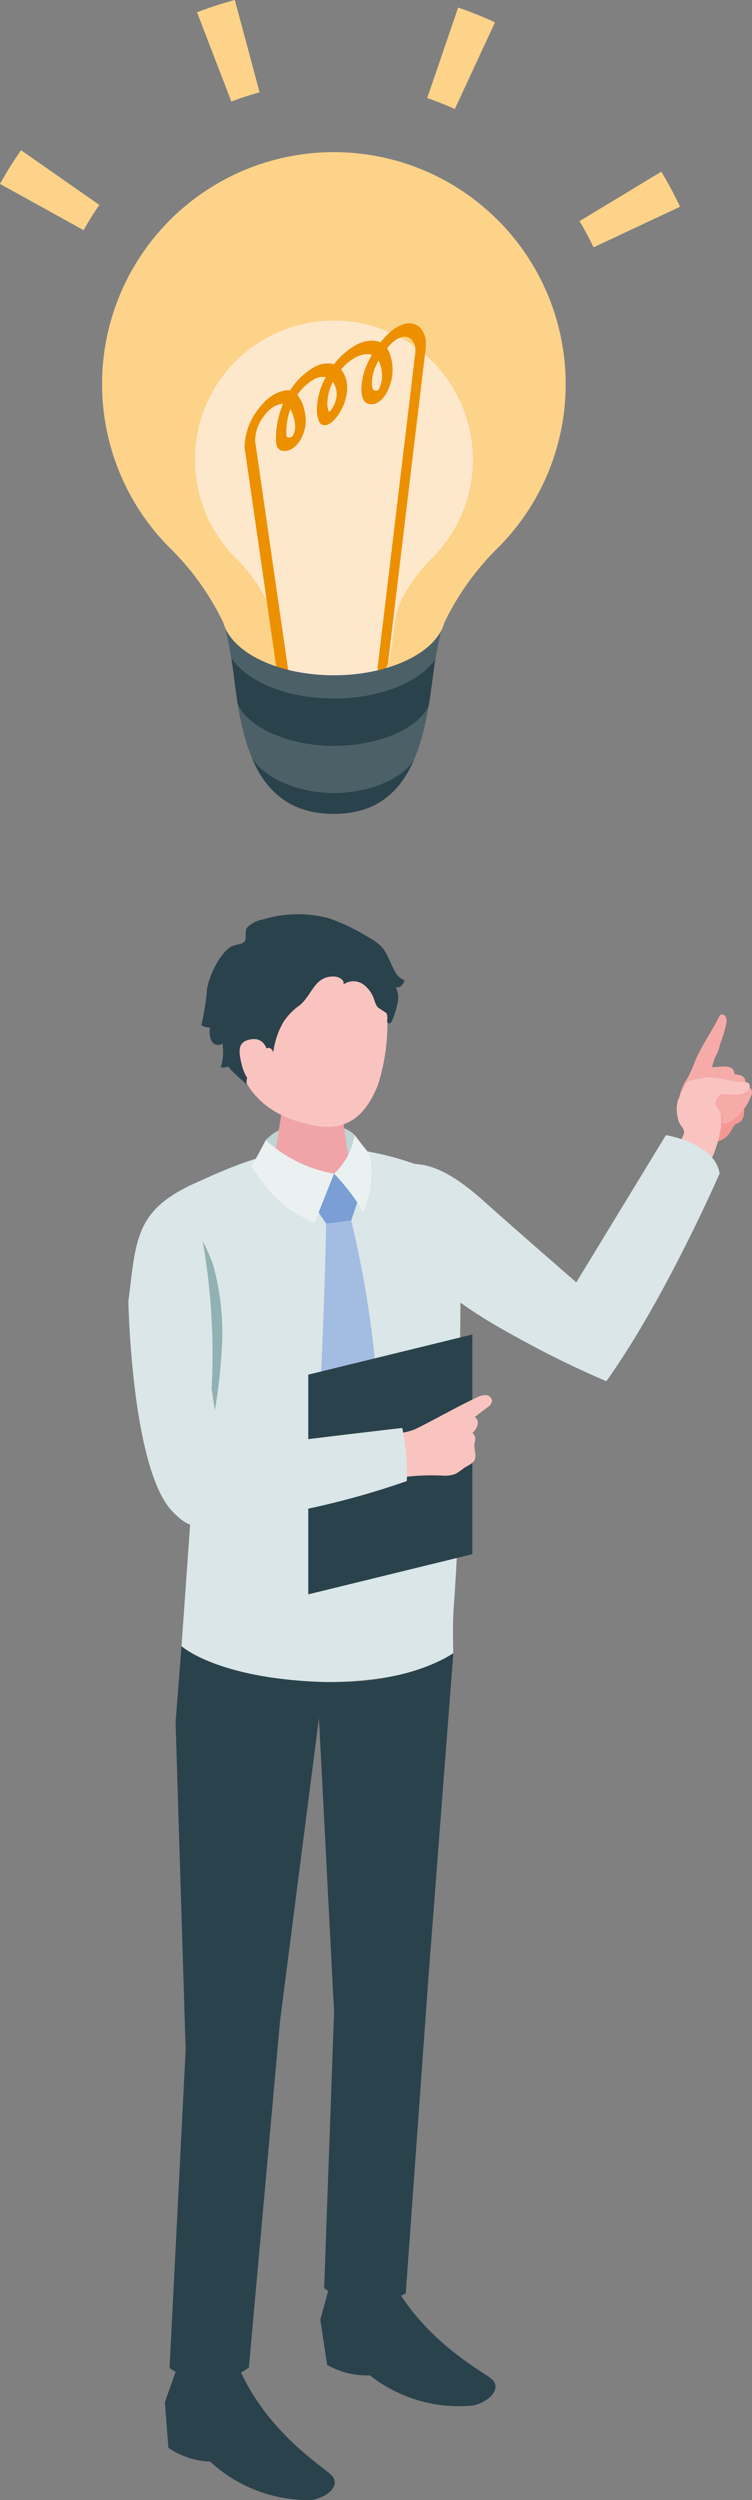 <svg id="グループ_213" data-name="グループ 213" xmlns="http://www.w3.org/2000/svg" width="76.952" height="255.705" viewBox="0 0 76.952 255.705">
  <rect x="0" y="0" width="76.952" height="255.705" fill="#808080" stroke="none"/>
  <g id="グループ_207" data-name="グループ 207" transform="translate(13.132 93.497)">
    <g id="グループ_206" data-name="グループ 206">
      <g id="グループ_205" data-name="グループ 205" transform="translate(55.823 10.256)">
        <path id="パス_877" data-name="パス 877" d="M514.207,764.419c-.168.255-.39.258-.609.407-.244.166-.309.419-.461.669a2.31,2.31,0,0,1-1.415,1.1c-.528.12-1.1.056-1.641.123a.772.772,0,0,1-.421-.033.8.8,0,0,1-.295-.29,1.871,1.871,0,0,1-.377-1.82,2.122,2.122,0,0,1,.532-.606l1.4-1.231a3.114,3.114,0,0,1,.764-.546,2.594,2.594,0,0,1,1.685-.016,1.974,1.974,0,0,1,.781.345A1.673,1.673,0,0,1,514.207,764.419Z" transform="translate(-507.271 -753.59)" fill="#f49895"/>
        <path id="パス_878" data-name="パス 878" d="M510.23,742.572q.146-.275.282-.553a.421.421,0,0,1,.557.154.962.962,0,0,1,.107.622,13.16,13.16,0,0,1-.639,2.151,6.675,6.675,0,0,1-.249.855c-.083.195-.195.376-.285.568a5.53,5.53,0,0,0-.392,1.639,1.773,1.773,0,0,1,.652.765c.027.275,0,.862-.274.985a7.045,7.045,0,0,1-3.5,1.063.207.207,0,0,1-.162-.066.2.2,0,0,1-.018-.136,5.213,5.213,0,0,1,.856-2.1,13.071,13.071,0,0,0,.823-1.841C508.585,745.271,509.5,743.943,510.23,742.572Z" transform="translate(-505.787 -741.965)" fill="#f6aba8"/>
        <path id="パス_879" data-name="パス 879" d="M515.938,754.9a.858.858,0,0,1,.1.79,5.588,5.588,0,0,1-1.686,3.3,1.136,1.136,0,0,1-.423.272.421.421,0,0,1-.458-.128.6.6,0,0,1,.046-.587c.213-.445.487-.858.7-1.3.275-.567.316-.69-.28-.779-.234-.035-.327-.324-.335-.561a2.685,2.685,0,0,1,.2-1.109.184.184,0,0,1,.072-.1.186.186,0,0,1,.088-.016C514.563,754.674,515.566,754.469,515.938,754.9Z" transform="translate(-509.9 -749.296)" fill="#f6aba8"/>
        <path id="パス_880" data-name="パス 880" d="M518.068,756.8a.857.857,0,0,1,0,.8,5.588,5.588,0,0,1-2.106,3.049,1.136,1.136,0,0,1-.455.214.421.421,0,0,1-.437-.187.6.6,0,0,1,.123-.576c.27-.413.6-.786.868-1.2.348-.525.4-.642-.175-.809-.228-.066-.281-.364-.259-.6a2.69,2.69,0,0,1,.346-1.072.141.141,0,0,1,.174-.094C516.734,756.4,517.756,756.326,518.068,756.8Z" transform="translate(-510.836 -750.278)" fill="#f6aba8"/>
        <path id="パス_881" data-name="パス 881" d="M519.753,759.392a.779.779,0,0,1-.064.719,5.069,5.069,0,0,1-2.135,2.6,1.035,1.035,0,0,1-.428.159.381.381,0,0,1-.381-.2.545.545,0,0,1,.155-.511c.275-.353.6-.666.875-1.017.354-.449.414-.55-.1-.745-.2-.077-.226-.351-.188-.562a2.434,2.434,0,0,1,.394-.943.167.167,0,0,1,.083-.075.176.176,0,0,1,.081,0C518.579,758.924,519.508,758.936,519.753,759.392Z" transform="translate(-511.817 -751.717)" fill="#f6aba8"/>
        <path id="パス_882" data-name="パス 882" d="M505.492,759.607c.009-.026.019-.052.029-.078a14.877,14.877,0,0,1,.789-1.592.491.491,0,0,1,.43-.338,15.754,15.754,0,0,1,1.679-.323c.5-.04.979.086,1.468.086a9.951,9.951,0,0,0,2.2.379c.245,0,.533-.011.68.184.175.232.008.572-.216.757-.768.635-1.7.189-2.582.323a.566.566,0,0,0-.224.072.612.612,0,0,0-.173.2c-.188.3-.4.578-.189.9a2.646,2.646,0,0,1,.471.826,5.04,5.04,0,0,1-.071,1.942,12.625,12.625,0,0,1-1.232,3.44.206.206,0,0,1-.1.113.2.2,0,0,1-.142-.018,12.147,12.147,0,0,1-3.248-1.876c.336-.362,1.129-1.307,1.044-1.85-.042-.269-.392-.622-.5-.9a3.561,3.561,0,0,1-.222-1A3.03,3.03,0,0,1,505.492,759.607Z" transform="translate(-505.07 -750.825)" fill="#f9c3c0"/>
      </g>
      <path id="パス_883" data-name="パス 883" d="M466.178,775.2s-5.613,12.908-11.593,21.244a96.544,96.544,0,0,1-9.225-4.528c-7.926-4.277-9.5-6.982-9.5-6.982a28.656,28.656,0,0,1-5.161-5.84c-1.547-2.439-.955-3.892.8-4.3,2.861-.668,5.057-1.679,10.547,3.232,3.4,3.039,9.464,8.309,9.464,8.309l9.172-15.059S465.667,772.065,466.178,775.2Z" transform="translate(-405.67 -748.675)" fill="#dae6e7"/>
      <path id="パス_884" data-name="パス 884" d="M382.48,825.333l.983-13.857-3.023-27.427a5.3,5.3,0,0,1,3.131-5.937c5.929-2.685,12.87-6.017,24.071-1.62,1.534.6,2.108,2.452,2.637,4.009a16.443,16.443,0,0,1,.873,5.85s-.124,3.4-.124,3.4q-.083,9.723-.165,19.447c-.035,4.109-.24,8.162-.533,12.26-.128,1.8-.037,4.587-.037,4.587s-3.371,3-13.359,2.952C386.055,828.939,382.48,825.333,382.48,825.333Z" transform="translate(-377.038 -750.463)" fill="#dae6e7"/>
      <path id="パス_885" data-name="パス 885" d="M382.585,1070.567l-1.227,3.464.362,4.662a8.222,8.222,0,0,0,4.282,1.416,14.813,14.813,0,0,0,10.044,3.928c1.246.027,3.4-1.152,2.467-2.428-.573-.786-6.6-4.224-9.606-11.165A29.975,29.975,0,0,0,382.585,1070.567Z" transform="translate(-377.619 -921.83)" fill="#2a424b"/>
      <path id="パス_886" data-name="パス 886" d="M420.105,1049.766l-.969,3.552.7,4.619a8.176,8.176,0,0,0,4.374,1.069,14.719,14.719,0,0,0,10.3,3.111c1.245-.073,3.3-1.421,2.282-2.619-.629-.739-6.891-3.683-10.4-10.362A30.027,30.027,0,0,0,420.105,1049.766Z" transform="translate(-399.492 -909.558)" fill="#2a424b"/>
      <path id="パス_887" data-name="パス 887" d="M414.369,769.517c-1.355-1.45-6.619-2.116-9.1.512a14.528,14.528,0,0,1-.442,2.118l4.547,1.633,4.882-.69A26.122,26.122,0,0,0,414.369,769.517Z" transform="translate(-391.207 -746.924)" fill="#bfd4d5"/>
      <path id="パス_888" data-name="パス 888" d="M411.382,760.808c-1.957,0-3,1.1-3,2.055l-.992,6.393c.091,1.107,1.972,2,4.2,2s3.965-.9,3.875-2l-.965-6.683C414.426,761.6,413.34,760.808,411.382,760.808Z" transform="translate(-392.693 -742.619)" fill="#f0a4a8"/>
      <path id="パス_889" data-name="パス 889" d="M405.178,723.779c-5.573.042-7.111,4.226-7.111,9.3,0,6.614,4.349,8.649,6.583,9.3,2.722.794,6.105,1.5,8.176-3.711a20.278,20.278,0,0,0,.5-10.576C412.735,726.277,410.751,723.737,405.178,723.779Z" transform="translate(-387.293 -721.179)" fill="#f9c3c0"/>
      <path id="パス_890" data-name="パス 890" d="M422.332,782.974l-2.577-2.326-1.987,3.37,1.181,1.743,2.559-.313Z" transform="translate(-398.7 -754.106)" fill="#7a9ed5"/>
      <path id="パス_891" data-name="パス 891" d="M421.9,792.049l-2.559.314s-.206,10.886-.893,22.213c-.063,1.036,3.593,3.476,3.593,3.476s2.8-2.656,2.769-3.676A104.706,104.706,0,0,0,421.9,792.049Z" transform="translate(-399.094 -760.707)" fill="#a3bce2"/>
      <path id="パス_892" data-name="パス 892" d="M404.758,724.8c.146-.44-.419-.784-.882-.812-2.052-.123-2.282,1.81-3.555,2.906a6.294,6.294,0,0,0-1.735,1.79,8.181,8.181,0,0,0-1.008,3.054c-.69-1.912-3.3,2.822-2.628,3.355-.19-.151-2.111-1.84-1.935-1.909a1.586,1.586,0,0,1-.814.091,5.112,5.112,0,0,0,.172-2.427.781.781,0,0,1-1.136-.309,2.257,2.257,0,0,1-.126-1.331,1.885,1.885,0,0,1-.9-.241,25.142,25.142,0,0,0,.6-3.8c.256-1.333,1.29-3.589,2.5-4.265.392-.22,1.042-.168,1.319-.5s-.075-1.04.334-1.486a3.025,3.025,0,0,1,1.564-.772,12.315,12.315,0,0,1,6.707-.129A20.556,20.556,0,0,1,407.372,720a6.341,6.341,0,0,1,1.113.77c.818.755,1.042,1.918,1.628,2.84a1.672,1.672,0,0,0,.908.756,1.682,1.682,0,0,1-.331.545.576.576,0,0,1-.579.159,2.41,2.41,0,0,1,.16,1.724,8.685,8.685,0,0,1-.573,1.779c-.065.141-.24.263-.369.177-.1-.067-.1-.209-.09-.328a.9.9,0,0,0-.079-.668.783.783,0,0,0-.191-.156l-.594-.39c-.364-.239-.413-.816-.6-1.2a3.2,3.2,0,0,0-.861-1.122A1.743,1.743,0,0,0,404.758,724.8Z" transform="translate(-382.745 -717.603)" fill="#2a424b"/>
      <path id="パス_893" data-name="パス 893" d="M402.433,749.615s-.1-1.887-1.719-1.64c-1.385.211-1.352,1.109-.951,2.683s1.363,2.321,2.337,2.278S402.433,749.615,402.433,749.615Z" transform="translate(-388.136 -735.175)" fill="#f9c3c0"/>
      <path id="パス_894" data-name="パス 894" d="M384.142,936.73l-1.03-33.506.608-7.784s3.624,3.306,14.455,3.664c8.91.295,13.359-2.952,13.359-2.952l-2.566,33.431-2.3,32.033a6.41,6.41,0,0,1-3.935.948,6.693,6.693,0,0,1-4.418-1.468l1.017-28.235-1.55-30.073L393.8,933.78l-3.186,35.426a6.476,6.476,0,0,1-4.018,1.359,6.861,6.861,0,0,1-4.1-1.3Z" transform="translate(-378.277 -820.57)" fill="#2a424b"/>
      <path id="パス_895" data-name="パス 895" d="M410.844,775.922s-1.06,2.612-1.987,5.009c-2.58-1.059-4.344-2.407-6.479-5.776.617-.979,1.473-2.669,1.473-2.669A13.877,13.877,0,0,0,410.844,775.922Z" transform="translate(-389.789 -749.379)" fill="#ebf1f1"/>
      <path id="パス_896" data-name="パス 896" d="M422.488,775.218a6.867,6.867,0,0,0,2.107-3.949s.991,1.3,1.547,1.97a9.917,9.917,0,0,1-.662,5.887,22.017,22.017,0,0,0-2.992-3.908" transform="translate(-401.433 -748.675)" fill="#ebf1f1"/>
      <path id="パス_897" data-name="パス 897" d="M433,842.191,416.208,846.3V823.828L433,819.721Z" transform="translate(-397.796 -776.729)" fill="#2a424b"/>
      <path id="パス_898" data-name="パス 898" d="M439.713,836.157c.946-.5,1.9-1,2.881-1.463a1.927,1.927,0,0,1,.946-.262.662.662,0,0,1,.644.622.971.971,0,0,1-.466.63l-1.294.991a.777.777,0,0,1,.275.85,1.827,1.827,0,0,1-.519.789.781.781,0,0,1,.258.849c-.175.756.1.979.034,1.668-.052.546-.7.772-1.159,1.068a8.63,8.63,0,0,1-.829.578,2.917,2.917,0,0,1-1.224.2,22.749,22.749,0,0,0-5.919.45c-.331-1.188-.847-3.234-1.292-4.384,1.5-.465,3.063-.21,4.467-.916C437.6,837.287,438.651,836.719,439.713,836.157Z" transform="translate(-406.969 -785.244)" fill="#f9c3c0"/>
      <path id="パス_899" data-name="パス 899" d="M406.921,847.858a21.813,21.813,0,0,0-.467-5.434q-11.037,1.279-22.055,2.714a1.341,1.341,0,0,0-1.508,1.426,8.264,8.264,0,0,0,.064,3.323c1.215,4.056,7.554,1.938,10.444,1.449A82.652,82.652,0,0,0,406.921,847.858Z" transform="translate(-378.426 -789.874)" fill="#dae6e7"/>
      <path id="パス_900" data-name="パス 900" d="M391.194,806.012a53.822,53.822,0,0,1-1.5,10.967c.454-2.061,0-4.769-.083-6.873q-.142-3.547-.488-7.081-.176-1.795-.4-3.583a15.268,15.268,0,0,1-.493-3.464c.288-1.993,1.872,2.025,2.049,2.648A26.078,26.078,0,0,1,391.194,806.012Z" transform="translate(-381.582 -762.663)" fill="#91b1b3"/>
      <path id="パス_901" data-name="パス 901" d="M382.471,814.172,381,804.3a66.534,66.534,0,0,0-2.181-20.8c-5.7,2.708-5.565,5.809-6.34,11.865,0,0,.333,17.782,4.753,21.72C381.09,821.046,382.471,814.172,382.471,814.172Z" transform="translate(-372.476 -755.757)" fill="#dae6e7"/>
    </g>
  </g>
  <g id="グループ_212" data-name="グループ 212" transform="translate(0 0)">
    <g id="グループ_210" data-name="グループ 210" transform="translate(10.444 15.56)">
      <ellipse id="楕円形_3" data-name="楕円形 3" cx="11.437" cy="6.332" rx="11.437" ry="6.332" transform="translate(12.282 40.841)" fill="#cae0dd"/>
      <path id="パス_902" data-name="パス 902" d="M413.531,556.2a23.72,23.72,0,1,0-40.5,16.767,27.084,27.084,0,0,1,5.441,7.583c2,4.256-.157,19.615,11.334,19.615,11.311,0,9.2-15.267,11.239-19.416a27.654,27.654,0,0,1,5.369-7.616A23.644,23.644,0,0,0,413.531,556.2Z" transform="translate(-366.091 -532.481)" fill="#fcd389"/>
      <path id="パス_903" data-name="パス 903" d="M417.1,587.623a14.219,14.219,0,1,0-24.274,10.051,16.233,16.233,0,0,1,3.262,4.546c1.2,2.551-.094,11.757,6.794,11.757,6.78,0,5.515-9.151,6.737-11.638a16.572,16.572,0,0,1,3.219-4.565A14.175,14.175,0,0,0,417.1,587.623Z" transform="translate(-379.158 -556.176)" fill="#fee8cc"/>
      <g id="グループ_208" data-name="グループ 208" transform="translate(14.589 17.511)">
        <path id="パス_904" data-name="パス 904" d="M418.646,574.458a2.4,2.4,0,0,1,.646,1.8,4.8,4.8,0,0,1-.075.834l-3.805,31.761a1.2,1.2,0,0,1-.523.784.6.6,0,0,1-.12.053c-.289.091-.472-.134-.407-.506l3.805-31.76a3.109,3.109,0,0,0,.048-.545,1.571,1.571,0,0,0-.421-1.179,1.047,1.047,0,0,0-1.087-.171,2.193,2.193,0,0,0-.394.177,2.91,2.91,0,0,0-.637.515q-.183.192-.357.4a2.222,2.222,0,0,1,.152.254,4.81,4.81,0,0,1,.409,2.121,4.083,4.083,0,0,1-.13.933,5.421,5.421,0,0,1-.374,1.06,3.318,3.318,0,0,1-.464.723,2.038,2.038,0,0,1-.517.435,1.364,1.364,0,0,1-.671.2.979.979,0,0,1-.52-.131.777.777,0,0,1-.255-.245,1.768,1.768,0,0,1-.222-.7,4.128,4.128,0,0,1-.034-.514,6.64,6.64,0,0,1,.767-2.884q.145-.291.31-.573a1.409,1.409,0,0,0-.318-.071,2.53,2.53,0,0,0-1.479.4,5.158,5.158,0,0,0-1.207.992c-.052.058-.1.118-.155.179a2.267,2.267,0,0,1,.22.3,3.038,3.038,0,0,1,.405,1.576,4.314,4.314,0,0,1-.144,1.094,5.229,5.229,0,0,1-.786,1.69,3.913,3.913,0,0,1-.468.56,2.131,2.131,0,0,1-.419.328.872.872,0,0,1-.653.13.532.532,0,0,1-.279-.177.957.957,0,0,1-.152-.263,3.207,3.207,0,0,1-.2-1.165,7.2,7.2,0,0,1,.795-3.075c.037-.076.076-.151.115-.226a1.891,1.891,0,0,0-1.324.307,5.014,5.014,0,0,0-1.447,1.33c-.044.059-.087.12-.128.182a3.638,3.638,0,0,1,.691,1.482A4.466,4.466,0,0,1,407,584a3.829,3.829,0,0,1-.058.664,4.167,4.167,0,0,1-.247.849,3.434,3.434,0,0,1-.525.881,2.3,2.3,0,0,1-.523.469c-.026.017-.052.032-.077.046a1.591,1.591,0,0,1-.675.223.892.892,0,0,1-.573-.137.734.734,0,0,1-.269-.339,1.418,1.418,0,0,1-.088-.382c-.013-.126-.017-.241-.019-.342,0-.042,0-.083,0-.125a9,9,0,0,1,.4-2.578,9.708,9.708,0,0,1,.328-.92c-.032,0-.066,0-.1,0a2.218,2.218,0,0,0-.9.332,2.592,2.592,0,0,0-.538.426,5.038,5.038,0,0,0-.527.639,4.127,4.127,0,0,0-.789,2.283,2.244,2.244,0,0,0,.051.489l3.988,27.621a1.123,1.123,0,0,1-.4.974.858.858,0,0,1-.12.085c-.246.142-.468.075-.526-.179l-3.988-27.623a3.424,3.424,0,0,1-.08-.746,6.4,6.4,0,0,1,1.231-3.539,7.247,7.247,0,0,1,.783-.945,4.412,4.412,0,0,1,.911-.722,3.322,3.322,0,0,1,1.33-.478,1.521,1.521,0,0,1,.387.016c.091-.141.187-.28.288-.416a6.974,6.974,0,0,1,2.044-1.882,2.653,2.653,0,0,1,2.076-.405l.088.032c.141-.183.287-.357.437-.522a7.01,7.01,0,0,1,1.651-1.36,3.456,3.456,0,0,1,2.028-.541,1.858,1.858,0,0,1,.644.184c.2-.25.408-.489.623-.714a4.74,4.74,0,0,1,1.044-.839,3.282,3.282,0,0,1,.623-.282A1.657,1.657,0,0,1,418.646,574.458ZM414.8,579.63a3.82,3.82,0,0,0-.311-1.676c-.013-.025-.026-.05-.04-.074-.053.095-.1.189-.149.284a4.51,4.51,0,0,0-.53,1.969,2.538,2.538,0,0,0,.024.349.91.91,0,0,0,.1.357.268.268,0,0,0,.141.1.441.441,0,0,0,.234.019.365.365,0,0,0,.118-.042.122.122,0,0,0,.035-.026.639.639,0,0,0,.06-.094,2.118,2.118,0,0,0,.109-.24,3.667,3.667,0,0,0,.175-.627,1.806,1.806,0,0,0,.032-.3m-4.724,2.309a2.524,2.524,0,0,0,.084-.643,2.123,2.123,0,0,0-.286-1.08c-.03-.049-.062-.1-.1-.142a5.133,5.133,0,0,0-.565,2.175,2.146,2.146,0,0,0,.13.776.168.168,0,0,0,.055.087h.008l.008,0a.432.432,0,0,0,.066-.055,1.66,1.66,0,0,0,.121-.138,2.6,2.6,0,0,0,.216-.331,2.832,2.832,0,0,0,.259-.647m-4.184,3.053a2.207,2.207,0,0,0,.031-.373,3.38,3.38,0,0,0-.127-.835,3.7,3.7,0,0,0-.363-.94c-.034.1-.065.195-.1.293a7.173,7.173,0,0,0-.317,2.044v.1c0,.094.005.171.012.231a.493.493,0,0,0,.026.123.151.151,0,0,0,.057.068.277.277,0,0,0,.126.044.572.572,0,0,0,.32-.071l.026-.017a.31.31,0,0,0,.073-.064.682.682,0,0,0,.077-.121,1.745,1.745,0,0,0,.154-.48" transform="translate(-400.745 -574.075)" fill="#ed9000"/>
      </g>
      <path id="パス_905" data-name="パス 905" d="M407.2,653.035c-5.331,0-9.807-2.02-11.075-4.753a75.412,75.412,0,0,1,1.214,7.636c.883,5.47,2.783,11.3,9.861,11.3,6.917,0,8.815-5.709,9.711-11.093a74.892,74.892,0,0,1,1.246-7.6C416.75,651.13,412.379,653.035,407.2,653.035Z" transform="translate(-383.482 -599.529)" fill="#4c6068"/>
      <g id="グループ_209" data-name="グループ 209" transform="translate(15.328 61.971)">
        <path id="パス_906" data-name="パス 906" d="M410.883,683.259c-3.683,0-7.067-1.517-8.384-3.58,1.366,3.238,3.779,5.714,8.392,5.714,4.423,0,6.792-2.336,8.161-5.427C417.681,681.9,414.45,683.259,410.883,683.259Z" transform="translate(-402.499 -679.679)" fill="#2a424b"/>
      </g>
      <path id="パス_907" data-name="パス 907" d="M408,659.491c-4.826,0-8.931-1.735-10.493-4.164.194,1.413.368,3.025.634,4.67,1,2.439,5.223,4.339,9.861,4.339,4.575,0,8.659-1.767,9.711-4.135.275-1.653.456-3.275.659-4.692C416.722,657.842,412.7,659.491,408,659.491Z" transform="translate(-384.279 -603.609)" fill="#2a424b"/>
    </g>
    <g id="グループ_211" data-name="グループ 211">
      <path id="パス_908" data-name="パス 908" d="M341.283,535.461a39,39,0,0,1,2.152-3.448l8.015,5.6a29.076,29.076,0,0,0-1.609,2.579Z" transform="translate(-341.283 -516.651)" fill="#fcd389"/>
      <path id="パス_909" data-name="パス 909" d="M392.686,505.91l-3.511-9.128a39.008,39.008,0,0,1,3.864-1.259l2.539,9.444A29.1,29.1,0,0,0,392.686,505.91Z" transform="translate(-369.012 -495.523)" fill="#fcd389"/>
      <path id="パス_910" data-name="パス 910" d="M445.123,506.607l3.166-9.253a39.028,39.028,0,0,1,3.77,1.514l-4.114,8.873A29.082,29.082,0,0,0,445.123,506.607Z" transform="translate(-401.406 -496.583)" fill="#fcd389"/>
      <path id="パス_911" data-name="パス 911" d="M483.575,544.972a29.138,29.138,0,0,0-1.434-2.68l8.37-5.059a38.967,38.967,0,0,1,1.917,3.585Z" transform="translate(-422.839 -519.674)" fill="#fcd389"/>
    </g>
  </g>
</svg>
